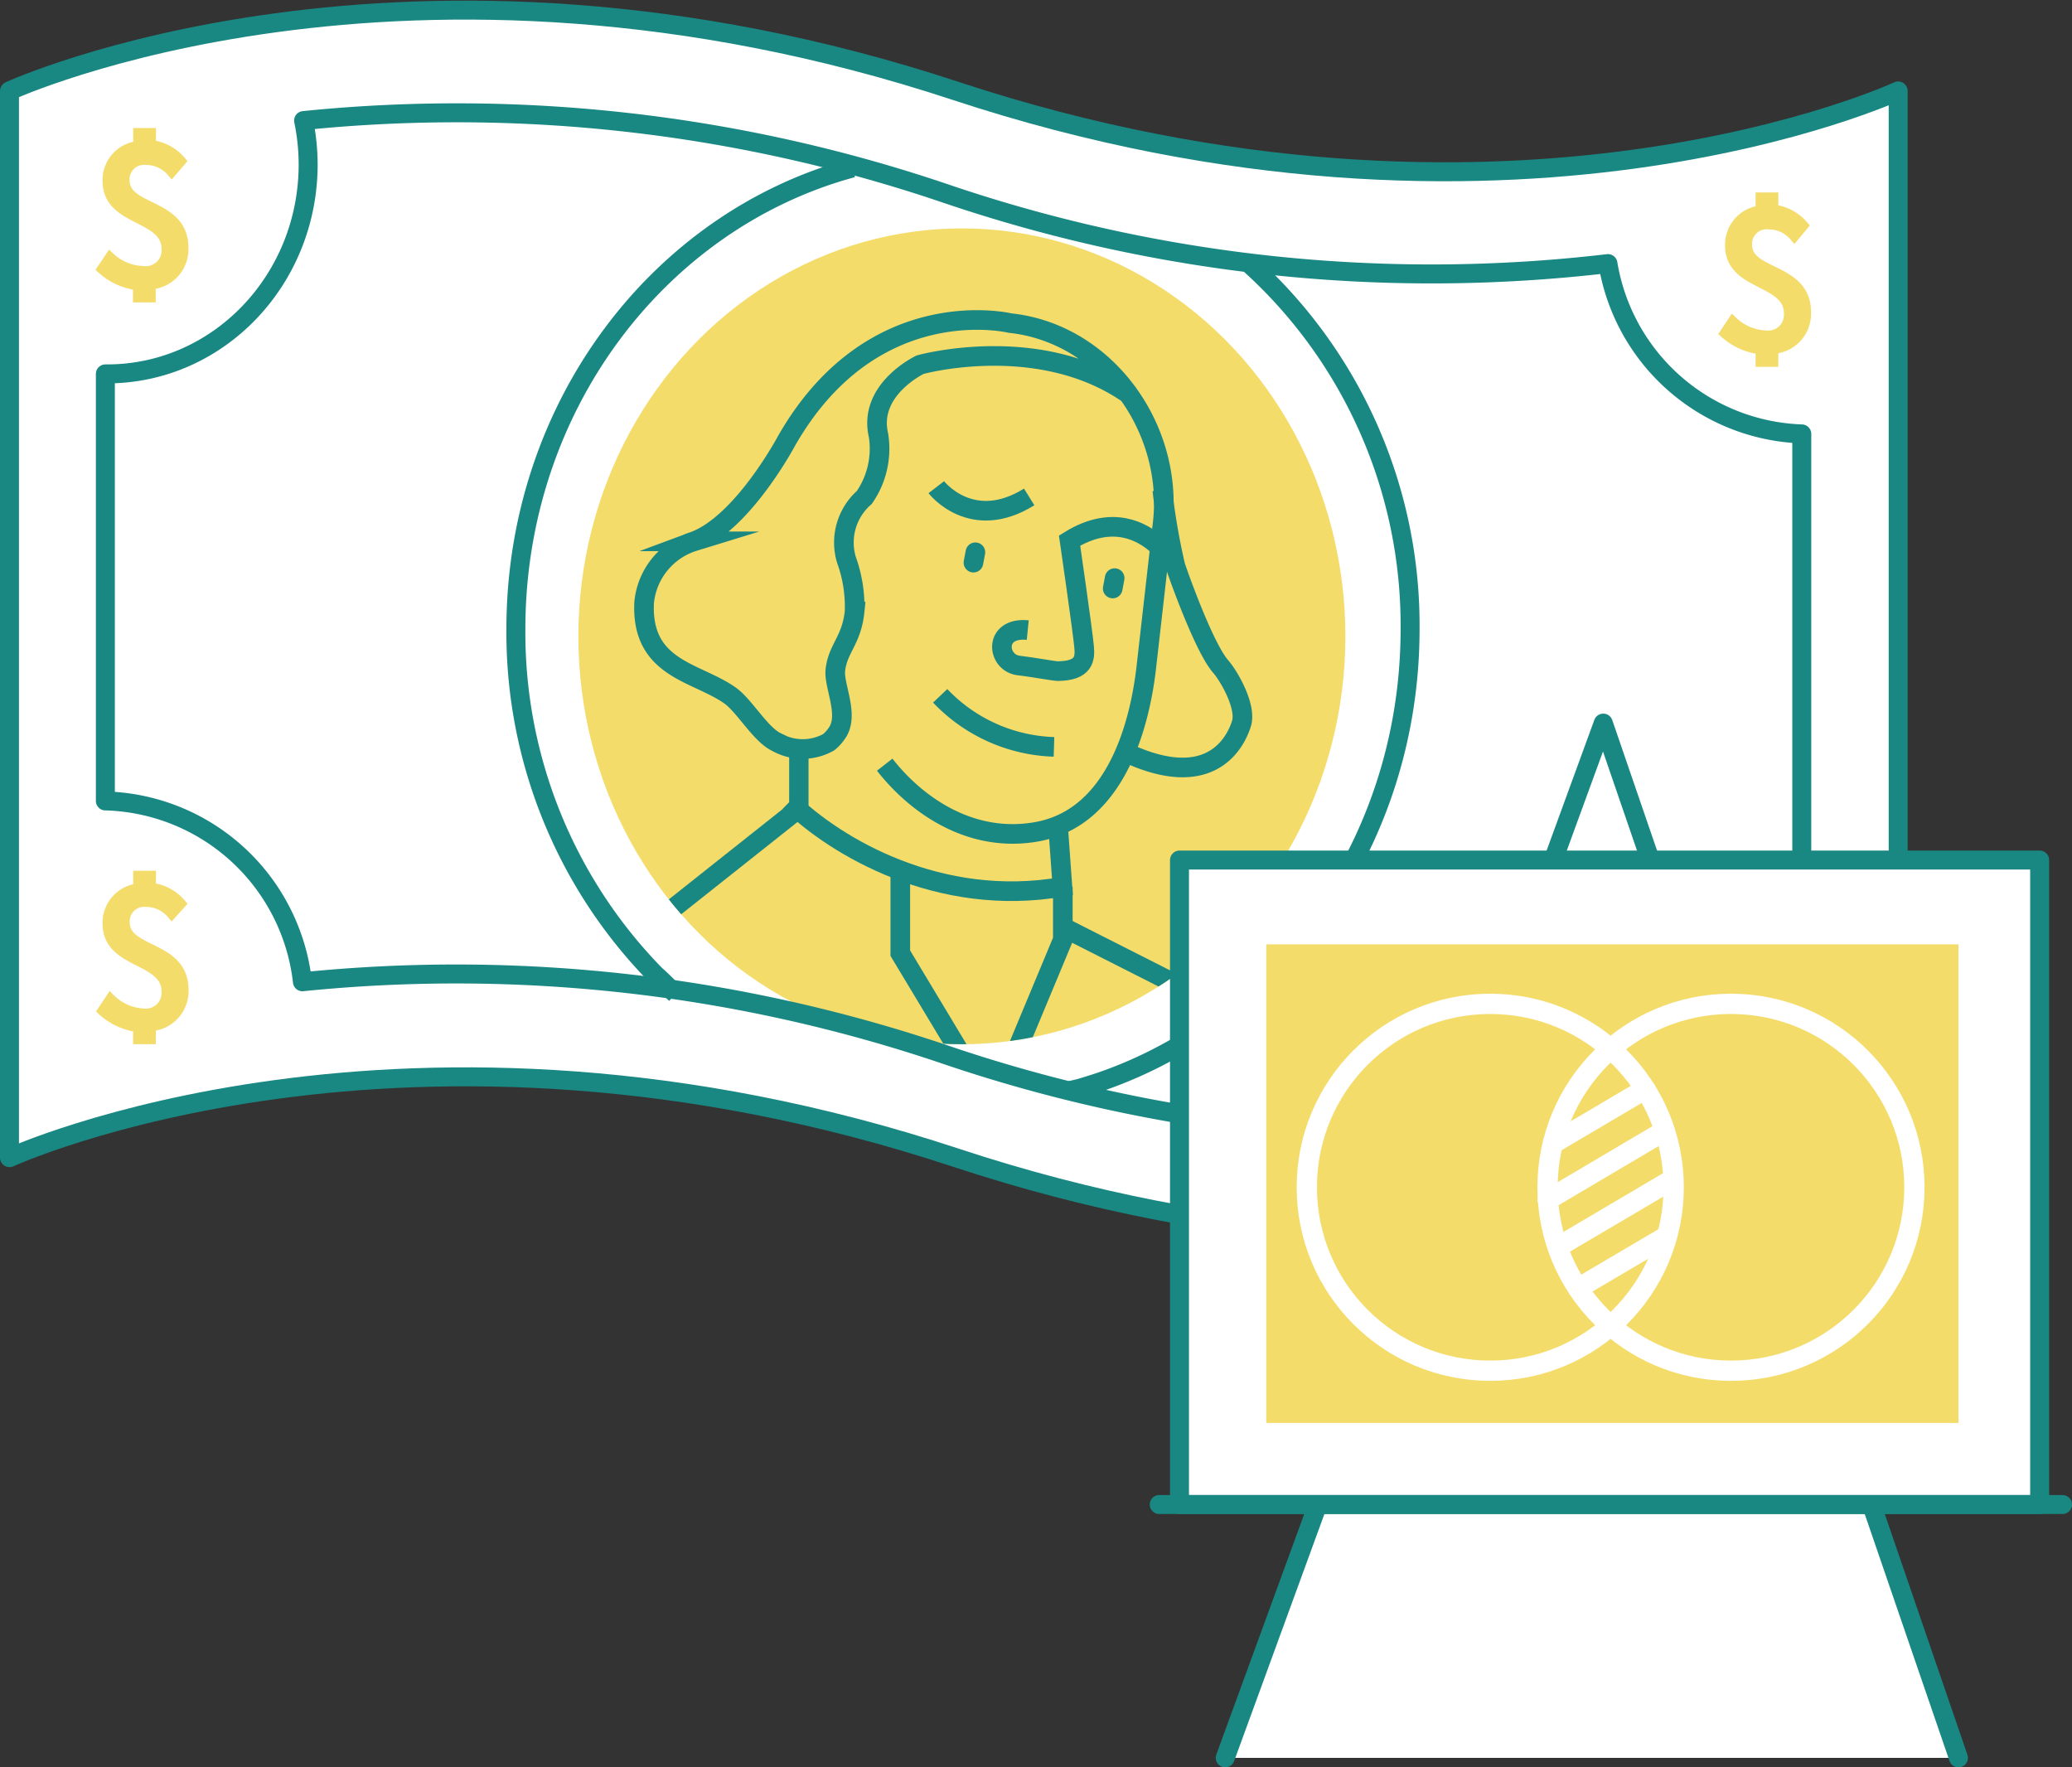 <svg xmlns="http://www.w3.org/2000/svg" xmlns:xlink="http://www.w3.org/1999/xlink" viewBox="0 0 159.49 136.04"><rect x="0" y="0" width="159.49" height="136.04" fill="#333333" stroke="none"/><defs><style>.cls-1,.cls-11,.cls-5,.cls-6,.cls-7,.cls-9{fill:none;}.cls-10,.cls-2{fill:#fff;}.cls-10,.cls-2,.cls-5,.cls-6,.cls-7,.cls-9{stroke:#198782;}.cls-10,.cls-11,.cls-2,.cls-9{stroke-linejoin:round;}.cls-10,.cls-2,.cls-9{stroke-width:1.46px;}.cls-3{clip-path:url(#clip-path);}.cls-4,.cls-8{fill:#f4dc6b;}.cls-5,.cls-6,.cls-7,.cls-8{stroke-miterlimit:10;}.cls-5,.cls-6{stroke-width:1.51px;}.cls-10,.cls-11,.cls-6{stroke-linecap:round;}.cls-7{stroke-width:1.49px;}.cls-8{stroke:#f4dc6b;stroke-width:0.75px;}.cls-11{stroke:#fff;stroke-width:1.56px;}</style><clipPath id="clip-path"><ellipse class="cls-1" cx="74.04" cy="48.98" rx="29.52" ry="31.4"/></clipPath></defs><title>Desktop_ForEducators_PlayMoney_MoneyVennDiagram</title><g id="Layer_2" data-name="Layer 2"><g id="For_Educators" data-name="For Educators"><path class="cls-2" d="M.73,89.11s30.45-14,72.84,0,72.54,0,72.54,0V7S116,21,73.57,7,.73,7,.73,7Z"/><g class="cls-3"><ellipse class="cls-4" cx="74.04" cy="48.98" rx="29.52" ry="31.4"/><path class="cls-5" d="M89,41.87c-1-.86-3.31-2.34-6.67-.26,0,0,1,6.91,1.11,8.11.11,1,0,1.91-2,1.94-.32,0-2-.32-3-.43-1.73-.18-2-3,.67-2.73"/><path class="cls-5" d="M72.07,37.5s2.7,3.52,7.15.75"/><line class="cls-5" x1="81.81" y1="71.36" x2="90.5" y2="75.76"/><path class="cls-5" d="M72.37,53.56a12.63,12.63,0,0,0,8.76,3.93"/><path class="cls-5" d="M68.1,58.86c2.41,3.08,6.58,6.06,11.67,5.17,6.2-1.08,8-8.42,8.48-12.79l1.26-11.1c.77-7.3-4.46-14.5-11.76-15.27,0,0-10.52-2.55-17.17,9,0,0-3.39,6.4-7.16,7.8a5.47,5.47,0,0,0-3.84,4.73c-.23,5.13,4.05,5.31,6.62,7.14,1.14.82,2.33,3,3.59,3.59a4.08,4.08,0,0,0,4,0,3.1,3.1,0,0,0,.62-.68c1-1.37-.24-3.64-.11-4.86.18-1.68,1.25-2.28,1.48-4.51a10.6,10.6,0,0,0-.63-4,4.62,4.62,0,0,1,1.38-4.79,6.59,6.59,0,0,0,1.09-4.79c-.82-3.53,3.21-5.43,3.21-5.43S80.06,25.5,87,30.42"/><line class="cls-6" x1="85.8" y1="44.5" x2="85.65" y2="45.3"/><line class="cls-6" x1="75.08" y1="42.51" x2="74.93" y2="43.31"/><polyline class="cls-5" points="69.3 67.17 69.3 73.37 73.86 80.95"/><polyline class="cls-5" points="81.81 68.26 81.81 72.33 78.33 80.68"/><path class="cls-5" d="M89.47,37.72a50.73,50.73,0,0,0,1,5.83c.16.51,2.16,6.2,3.47,7.73.7.8,2,3.11,1.63,4.39-.27.87-1.86,5.34-8.49,2.44"/><polyline class="cls-7" points="61.49 57.59 61.49 62.24 51.67 70.03"/></g><path class="cls-8" d="M13.22,13.24a2.61,2.61,0,0,0-2-.92,1.49,1.49,0,0,0-1.62,1.56c0,2.35,4.53,1.7,4.53,5.2a2.72,2.72,0,0,1-2.52,2.82v1h-1v-.93a5,5,0,0,1-2.77-1.26l.62-.92A3.9,3.9,0,0,0,11,20.85a1.59,1.59,0,0,0,1.81-1.68c0-2.63-4.54-2.06-4.54-5.23a2.64,2.64,0,0,1,2.36-2.71v-1h1v.93a3.55,3.55,0,0,1,2.31,1.24Z"/><path class="cls-8" d="M13.22,70.36a2.59,2.59,0,0,0-2-.93A1.49,1.49,0,0,0,9.61,71c0,2.36,4.53,1.71,4.53,5.2A2.72,2.72,0,0,1,11.62,79v1h-1v-.93A5,5,0,0,1,7.88,77.8l.62-.93A3.85,3.85,0,0,0,11,78a1.59,1.59,0,0,0,1.81-1.67c0-2.63-4.54-2.06-4.54-5.23a2.66,2.66,0,0,1,2.36-2.72V67.4h1v.93a3.54,3.54,0,0,1,2.31,1.23Z"/><path class="cls-8" d="M137.38,76.69a2.61,2.61,0,0,0-2-.92,1.49,1.49,0,0,0-1.62,1.56c0,2.35,4.53,1.7,4.53,5.2a2.73,2.73,0,0,1-2.52,2.83v1h-1v-.93A5,5,0,0,1,132,84.14l.62-.93a3.9,3.9,0,0,0,2.52,1.09A1.59,1.59,0,0,0,137,82.63c0-2.64-4.54-2.07-4.54-5.24a2.66,2.66,0,0,1,2.36-2.71v-1h1v.93a3.6,3.6,0,0,1,2.31,1.24Z"/><path class="cls-8" d="M138.12,18.2a2.59,2.59,0,0,0-2-.92,1.49,1.49,0,0,0-1.63,1.56c0,2.35,4.54,1.7,4.54,5.2a2.72,2.72,0,0,1-2.52,2.82v1h-1V26.9a5,5,0,0,1-2.76-1.25l.62-.93a3.9,3.9,0,0,0,2.52,1.09,1.59,1.59,0,0,0,1.8-1.68c0-2.63-4.53-2.06-4.53-5.23a2.66,2.66,0,0,1,2.35-2.71v-1h1v.93a3.62,3.62,0,0,1,2.31,1.24Z"/><path class="cls-9" d="M138.69,66.84V33.4a15.67,15.67,0,0,1-14.92-13.11,116.15,116.15,0,0,1-51-5.4A117,117,0,0,0,23.37,9.28a17,17,0,0,1,.35,3.37c0,8.91-6.93,16.13-15.48,16.13H8.11V61.65A15.69,15.69,0,0,1,23.28,75.57a117.3,117.3,0,0,1,49.46,5.6,116.11,116.11,0,0,0,50.88,5.42,17.06,17.06,0,0,1-.4-3.61C123.22,74.07,130.15,66.84,138.69,66.84Z"/><path class="cls-9" d="M52,76.5c-.52-.47-1-1-1.52-1.44A37.66,37.66,0,0,1,39.71,48.42c0-17.1,11-31.46,25.91-35.49"/><path class="cls-9" d="M96,20.16a37.46,37.46,0,0,1,12.54,28.26c0,16.32-10,30.14-23.9,34.87q-.76.25-1.53.48l-.73.17"/><polyline class="cls-10" points="94.31 135.31 123.41 55.66 150.75 135.31"/><rect class="cls-10" x="90.79" y="66.2" width="66.21" height="49.61"/><line class="cls-10" x1="89.23" y1="115.81" x2="158.76" y2="115.81"/><rect class="cls-4" x="97.47" y="72.69" width="53.28" height="36.84"/><path class="cls-5" d="M60.78,61.71c3.58,3.48,11.53,8.2,21,6.55l-.36-5"/><circle class="cls-11" cx="114.71" cy="91.39" r="14.12"/><circle class="cls-11" cx="133.24" cy="91.39" r="14.12"/><line class="cls-11" x1="119.63" y1="87.97" x2="126.64" y2="83.83"/><line class="cls-11" x1="119.13" y1="92.36" x2="127.86" y2="87.2"/><line class="cls-11" x1="120.01" y1="95.93" x2="128.66" y2="90.83"/><line class="cls-11" x1="121.46" y1="99.17" x2="128.13" y2="95.24"/></g></g></svg>
